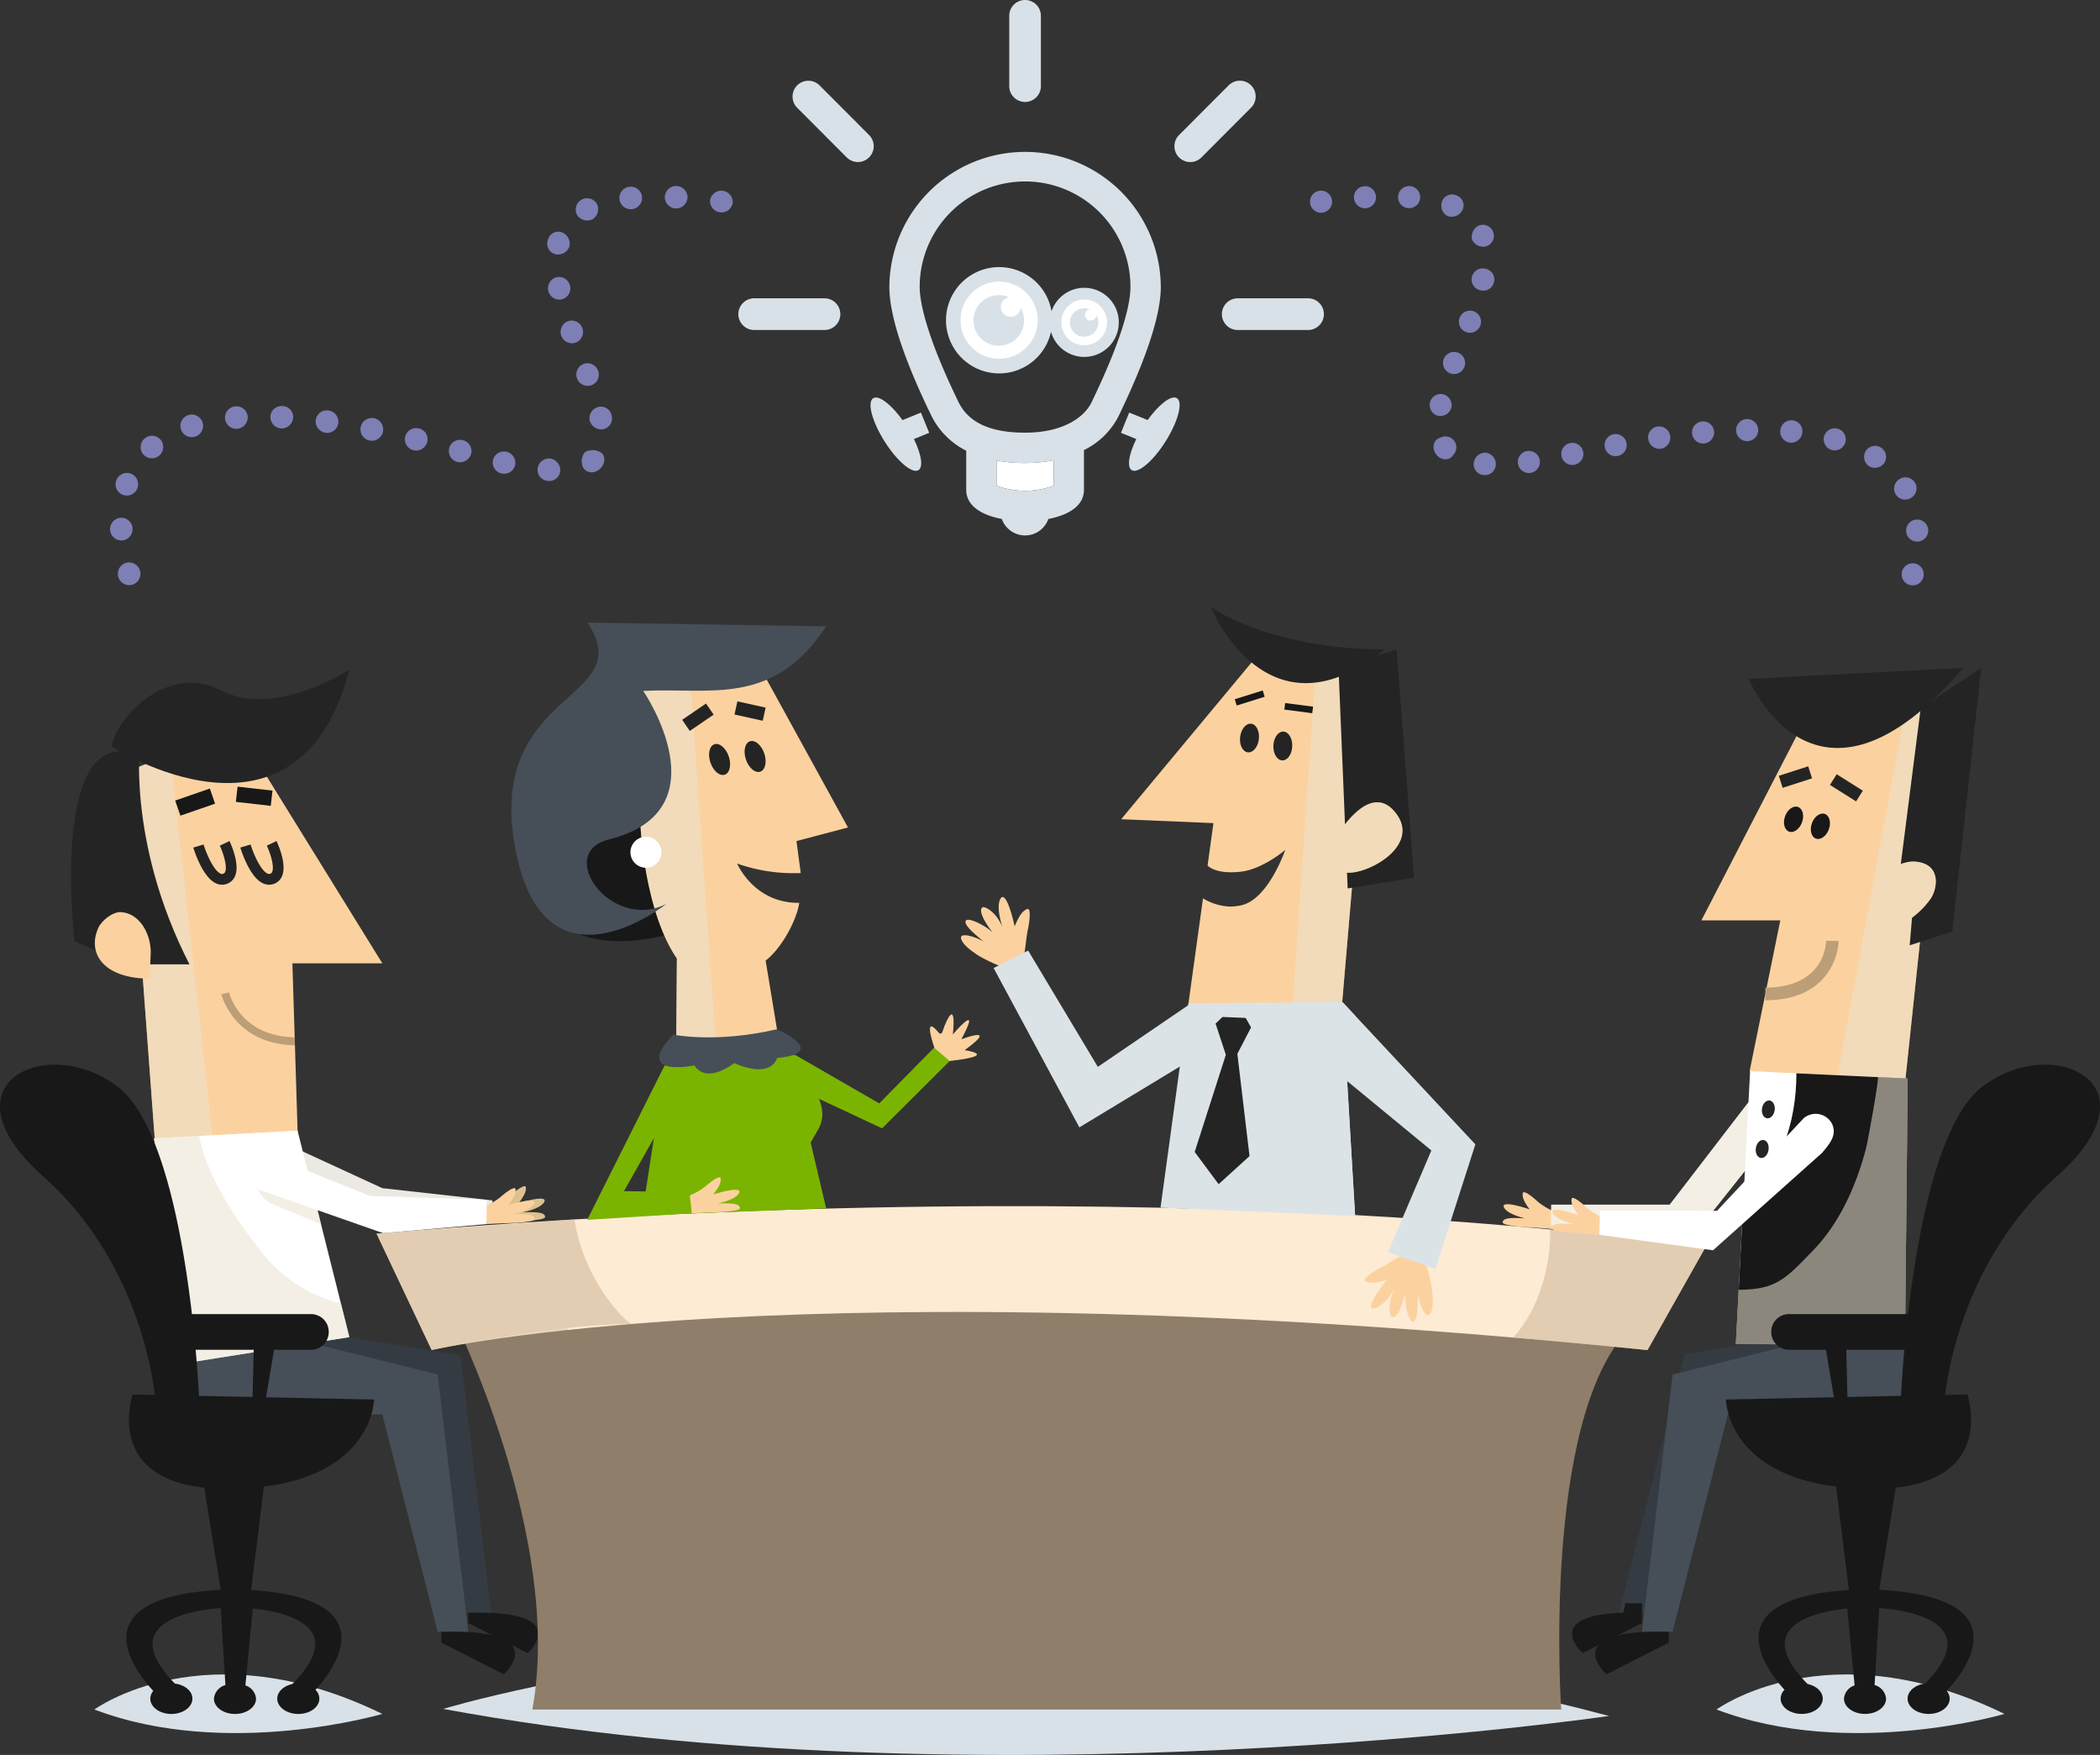 <svg xmlns="http://www.w3.org/2000/svg" width="475.608" height="397.408" viewBox="0 0 475.608 397.408">
  <rect x="0" y="0" width="475.608" height="397.408" fill="#333333" stroke="none"/>
  <g id="Group_1744" data-name="Group 1744" transform="translate(-815.778 -1175.36)">
    <g id="Group_1550" data-name="Group 1550" transform="translate(815.778 1312.844)">
      <path id="Path_1829" data-name="Path 1829" d="M823.2,1314.921s25.222-18.524,65.212,1C888.411,1315.921,853.166,1326.318,823.2,1314.921Z" transform="translate(-801.82 -1065.29)" fill="#d9e1e8" style="mix-blend-mode: multiply;isolation: isolate"/>
      <path id="Path_1830" data-name="Path 1830" d="M950.723,1314.921s25.228-18.524,65.214,1C1015.938,1315.921,980.693,1326.318,950.723,1314.921Z" transform="translate(-561.962 -1065.29)" fill="#d9e1e8" style="mix-blend-mode: multiply;isolation: isolate"/>
      <path id="Path_1831" data-name="Path 1831" d="M850.623,1320.034s120.136-36.7,264.033,1.6C1114.656,1321.63,972.107,1342.525,850.623,1320.034Z" transform="translate(-750.238 -1070.538)" fill="#d9e1e8" style="mix-blend-mode: multiply;isolation: isolate"/>
      <g id="Group_1549" data-name="Group 1549">
        <path id="Path_1832" data-name="Path 1832" d="M950,1343.385l12.523-49.188h41.367l7.493-7.47c-4.1-3.18-24.416-8.211-28.316-5.995l-25.17,4.151-14.837,58.5Z" transform="translate(-576.369 -1115.68)" fill="#353b42"/>
        <path id="Path_1833" data-name="Path 1833" d="M938.215,1276.923c-3.4-.343-4.353-.66-4.3-1.083.156-.815,1.2-1.089,5.088-.844-.478-.11-4.079-.962-4.814-2.521-.435-.919,1.268-.735,2.437-.475a28.751,28.751,0,0,1,3.373.957c-.861-1.262-1.74-2.483-1.532-3.659.135-.769,1.991.605,3.345,1.867a14.087,14.087,0,0,0,3.506,2.152c-.052.821-.464,2.772-.493,4.056C944.821,1277.372,941.491,1277.084,938.215,1276.923Z" transform="translate(-593.586 -1136.578)" fill="#fbd29f"/>
        <path id="Path_1834" data-name="Path 1834" d="M991.077,1269.988l-22.413,28.158-30.966-3.192.092-5.485h26.833l22.791-29.642c1.985-.737,5.22,2.757,6.067,4.693C993.48,1264.521,993.324,1269.268,991.077,1269.988Z" transform="translate(-586.462 -1154.16)" fill="#fff"/>
        <path id="Path_1835" data-name="Path 1835" d="M991.077,1269.988l-22.413,28.158-30.966-3.192.092-5.485h26.833l22.791-29.642c1.985-.737,5.22,2.757,6.067,4.693C993.48,1264.521,993.324,1269.268,991.077,1269.988Z" transform="translate(-586.462 -1154.16)" fill="#ebe1cf" opacity="0.55" style="mix-blend-mode: multiply;isolation: isolate"/>
        <path id="Path_1836" data-name="Path 1836" d="M836.288,1270.769l26.82,10.185,25.51,1.56.111-4.858-24.937-2.768-20.375-9.392Z" transform="translate(-777.2 -1143.311)" fill="#ece9e3"/>
        <path id="Path_1837" data-name="Path 1837" d="M852.592,1301.385v4.48l13.431,6.822s9.527-8.553-9.239-9.182l-.426-2.12Z" transform="translate(-746.534 -1075.806)" fill="#181818"/>
        <path id="Path_1838" data-name="Path 1838" d="M850.478,1302.84v4.716l14.142,7.185s10.031-9.009-9.729-9.668l-.45-2.233Z" transform="translate(-750.511 -1073.07)" fill="#181818"/>
        <path id="Path_1839" data-name="Path 1839" d="M876.231,1264.1c.717.181,25.611,11.878,25.611,11.878l15.479-15.407-3.69-2.861-12.425,12.615L882.082,1259.3Z" transform="translate(-702.073 -1157.948)" fill="#7bb400"/>
        <path id="Path_1840" data-name="Path 1840" d="M888.7,1231.269H867.555c-6.318,5.762-13.483,13.667-10.44,31.194,6.485,37.4,49.447,13.143,49.447,13.143C896.47,1280.63,890.533,1244.6,888.7,1231.269Z" transform="translate(-739.386 -1207.686)" fill="#181818"/>
        <path id="Path_1841" data-name="Path 1841" d="M972.4,1236.372l-22.87,44.308H967.4l-6.952,34.146,34.822,6.233,9.648-90.888Z" transform="translate(-564.196 -1209.752)" fill="#fbd29f"/>
        <path id="Path_1842" data-name="Path 1842" d="M975.552,1237.206l-15.642,84.687h15.848l9.648-92.166Z" transform="translate(-544.682 -1210.586)" fill="#ebe1cf" opacity="0.55" style="mix-blend-mode: multiply;isolation: isolate"/>
        <path id="Path_1843" data-name="Path 1843" d="M1001.854,1227.858l-48.6,2.5S968.265,1267.165,1001.854,1227.858Z" transform="translate(-557.197 -1214.102)" fill="#242424"/>
        <g id="Group_1531" data-name="Group 1531" transform="translate(399.801 75.574)">
          <path id="Path_1844" data-name="Path 1844" d="M954.576,1262.784l-.02-2.861c13.606-.1,13.768-10.178,13.768-10.608h2.858C971.181,1249.449,970.985,1262.666,954.576,1262.784Z" transform="translate(-954.555 -1249.316)" fill="#bc9e77"/>
        </g>
        <g id="Group_1532" data-name="Group 1532" transform="translate(402.862 36.049)">
          <path id="Path_1845" data-name="Path 1845" d="M956.489,1240.465l-.872-2.723,6.661-2.145.872,2.724Z" transform="translate(-955.618 -1235.597)" fill="#242424"/>
        </g>
        <path id="Path_1846" data-name="Path 1846" d="M990.538,1321.608l.614-60.377-35.685-1.675-3.224,61.792Z" transform="translate(-559.103 -1154.482)" fill="#fff"/>
        <path id="Path_1847" data-name="Path 1847" d="M965.95,1259.727c.023,11.322-3.759,22.26-12.039,29.321l-1.668,31.978,38.3.26.614-60.378Z" transform="translate(-559.103 -1154.16)" fill="#181818"/>
        <path id="Path_1848" data-name="Path 1848" d="M984.382,1260.015c.412.023-2.3,14.817-2.676,16.234-2.273,8.651-6.084,16.9-11.751,22.808-6.609,6.891-8.625,9.08-17.072,9.152l-.64,12.275,38.3.26.614-60.378Z" transform="translate(-559.103 -1153.618)" fill="#ebe1cf" opacity="0.55" style="mix-blend-mode: multiply;isolation: isolate"/>
        <g id="Group_1533" data-name="Group 1533" transform="translate(414.447 37.845)">
          <path id="Path_1849" data-name="Path 1849" d="M959.639,1238.638l1.528-2.418,5.923,3.727-1.529,2.418Z" transform="translate(-959.639 -1236.22)" fill="#242424"/>
        </g>
        <path id="Path_1850" data-name="Path 1850" d="M970.041,1236.929l-5,39.169,3.277,5.382-.774,9.2,9.648-3.145,6.55-59.674Z" transform="translate(-535.035 -1214.102)" fill="#242424"/>
        <path id="Path_1851" data-name="Path 1851" d="M957.184,1264.105c-.17,1.112-.951,1.916-1.743,1.792s-1.293-1.121-1.121-2.233.951-1.913,1.743-1.792S957.357,1263,957.184,1264.105Z" transform="translate(-555.26 -1150.146)" fill="#242424"/>
        <path id="Path_1852" data-name="Path 1852" d="M956.7,1267.234c-.173,1.12-.954,1.933-1.746,1.809s-1.291-1.129-1.118-2.253.956-1.933,1.749-1.812S956.879,1266.11,956.7,1267.234Z" transform="translate(-556.165 -1144.306)" fill="#242424"/>
        <g id="Group_1534" data-name="Group 1534" transform="translate(426.051 57.613)">
          <path id="Path_1853" data-name="Path 1853" d="M966.43,1258.159l-1.826-2.575c-.5-5.773-.936-9.449-.936-9.449.337-.3,4.419-3.376,7.856-3.025,6.1.625,4.742,6.563,3.227,8.548A19.126,19.126,0,0,1,966.43,1258.159Z" transform="translate(-963.667 -1243.081)" fill="#fbd29f"/>
        </g>
        <g id="Group_1535" data-name="Group 1535" transform="translate(426.051 57.613)" opacity="0.55" style="mix-blend-mode: multiply;isolation: isolate">
          <path id="Path_1854" data-name="Path 1854" d="M966.43,1258.159l-1.826-2.575c-.5-5.773-.936-9.449-.936-9.449.337-.3,4.419-3.376,7.856-3.025,6.1.625,4.742,6.563,3.227,8.548A19.126,19.126,0,0,1,966.43,1258.159Z" transform="translate(-963.667 -1243.081)" fill="#ebe1cf"/>
        </g>
        <g id="Group_1538" data-name="Group 1538" transform="translate(85.275 135.644)">
          <g id="Group_1536" data-name="Group 1536">
            <path id="Path_1855" data-name="Path 1855" d="M869.333,1373.706h233s-4.506-65.206,15.208-86.015c0,0-156.418-24.972-266.127-2.774C851.411,1284.917,876.394,1334.86,869.333,1373.706Z" transform="translate(-834.031 -1259.719)" fill="#8f7e6a"/>
            <path id="Path_1856" data-name="Path 1856" d="M845.378,1276.4l12.491,26.36s83.1-19.423,275.361,0l13.036-23.122S1031.667,1260.682,845.378,1276.4Z" transform="translate(-845.378 -1270.167)" fill="#fdebd4"/>
          </g>
          <g id="Group_1537" data-name="Group 1537" transform="translate(0 3.012)" opacity="0.55" style="mix-blend-mode: multiply;isolation: isolate">
            <path id="Path_1857" data-name="Path 1857" d="M1117.538,1283.4s-2.867-.453-7.966-1.173c-.351.778-9.662-2.448-10.069-1.679-5.477,10.348-10.4,19.521-19.7,27.956-34.919,31.658-109.4,47.967-156.277,24.753-25.326-12.54-35.014-30.488-47.88-52.85-2.757-4.785-17.182-1.21-24.237.219,0,0,24.983,49.943,17.922,88.789h233S1097.824,1304.213,1117.538,1283.4Z" transform="translate(-834.031 -1258.445)" fill="#8f7e6a" opacity="0.35" style="mix-blend-mode: multiply;isolation: isolate"/>
            <path id="Path_1858" data-name="Path 1858" d="M890.2,1271.213c-7.565.539-36.982,2.564-44.818,3.224l12.491,26.36s25.888-5.768,45.181-5.9C899.619,1292.54,892.011,1283.232,890.2,1271.213Z" transform="translate(-845.378 -1271.213)" fill="#ceb495"/>
            <path id="Path_1859" data-name="Path 1859" d="M943.134,1272.006c.21,8.254-2.685,18.435-8.409,24.462,9.346.8,20.506,1.832,30.454,2.838l13.036-23.122S965.971,1274.176,943.134,1272.006Z" transform="translate(-677.327 -1269.722)" fill="#ceb495"/>
          </g>
        </g>
        <path id="Path_1860" data-name="Path 1860" d="M894.883,1295.069c3.506-2.691,6.983-8.931,7.62-13.08-10.089.118-13.935-8.591-14.073-8.9a38.428,38.428,0,0,0,14.407,2.149l-.971-7.24,11.671-3.077L892.9,1227.368,865.91,1229.8l.654,34.957s.91,19.164,8.222,29.829l-.193,24.217,23.5-4.3S894.9,1295.06,894.883,1295.069Z" transform="translate(-721.485 -1215.023)" fill="#fbd29f"/>
        <path id="Path_1861" data-name="Path 1861" d="M883.815,1315.531l-6.079-86.49-11.826-.827.654,34.957s.91,19.164,8.222,29.829l-.193,24.217Z" transform="translate(-721.485 -1213.432)" fill="#ebe1cf" opacity="0.55" style="mix-blend-mode: multiply;isolation: isolate"/>
        <g id="Group_1539" data-name="Group 1539" transform="translate(166.35 21.339)">
          <path id="Path_1862" data-name="Path 1862" d="M879.914,1234.883l.654-2.979-6.392-1.414-.655,2.979Z" transform="translate(-873.521 -1230.49)" fill="#242424"/>
        </g>
        <g id="Group_1540" data-name="Group 1540" transform="translate(154.493 21.83)">
          <path id="Path_1863" data-name="Path 1863" d="M876.534,1233.176l-1.725-2.516-5.4,3.693,1.723,2.515Z" transform="translate(-869.405 -1230.661)" fill="#242424"/>
        </g>
        <path id="Path_1864" data-name="Path 1864" d="M898.887,1257.222l6.793,11.831a8.864,8.864,0,0,1,1.4,4.88,7.044,7.044,0,0,1-1.029,3.38l-1.613,2.806,3.506,14.894-41.7,1.573,5.8-37.267Z" transform="translate(-720.84 -1158.872)" fill="#7bb400"/>
        <path id="Path_1865" data-name="Path 1865" d="M871.108,1259.475l.536-.04c1.714,8.919,8.49,16.317,18.723,19.607a35.063,35.063,0,0,0,15,1.375l2.579,10.434-41.692,1.573Z" transform="translate(-720.838 -1154.709)" fill="#7bb400" opacity="0.25" style="mix-blend-mode: multiply;isolation: isolate"/>
        <path id="Path_1866" data-name="Path 1866" d="M879.532,1259.137l-.043-.04-17.547,34.994,23.646-1.478-.452-4.759-14.865-.265,10.841-19.213A7.51,7.51,0,0,0,879.532,1259.137Z" transform="translate(-728.95 -1155.344)" fill="#7bb400"/>
        <path id="Path_1867" data-name="Path 1867" d="M870.765,1257.474s9.527,2.04,23.525-1.213c0,0,12.079,5.373,0,6.522,0,0-1.08,4.86-9.723,1.153,0,0-6.133,4.932-8.985.527C875.582,1264.463,861.48,1267.367,870.765,1257.474Z" transform="translate(-718.306 -1160.679)" fill="#464e58"/>
        <path id="Path_1868" data-name="Path 1868" d="M865.34,1244.6a3.506,3.506,0,1,0,3.549-3.462A3.507,3.507,0,0,0,865.34,1244.6Z" transform="translate(-722.557 -1189.134)" fill="#fff"/>
        <path id="Path_1869" data-name="Path 1869" d="M877.015,1275.766c3.405-.251,4.365-.542,4.33-.968-.135-.818-1.175-1.121-5.062-.979.478-.095,4.1-.853,4.877-2.391.458-.908-1.247-.769-2.426-.539a28.538,28.538,0,0,0-3.4.867c.893-1.242,1.807-2.437,1.631-3.618-.115-.772-2.008.55-3.394,1.781a14.174,14.174,0,0,1-3.561,2.057c.029.824.386,2.783.386,4.068C870.4,1276.042,873.737,1275.84,877.015,1275.766Z" transform="translate(-713.764 -1138.774)" fill="#fbd29f"/>
        <path id="Path_1870" data-name="Path 1870" d="M878.765,1236.41c.648,1.9.248,3.757-.9,4.145s-2.6-.832-3.244-2.731-.251-3.757.893-4.148S878.114,1234.508,878.765,1236.41Z" transform="translate(-705.678 -1203.297)" fill="#242424"/>
        <path id="Path_1871" data-name="Path 1871" d="M875.974,1236.644c.648,1.9.251,3.757-.9,4.148s-2.6-.833-3.244-2.734-.251-3.757.893-4.148S875.325,1234.743,875.974,1236.644Z" transform="translate(-710.93 -1202.854)" fill="#242424"/>
        <path id="Path_1872" data-name="Path 1872" d="M850.471,1232.542l33.044,53.413h-20.37l1.358,43.908-32.4-2.331-6.3-85.032Z" transform="translate(-796.923 -1205.29)" fill="#fbd29f"/>
        <path id="Path_1873" data-name="Path 1873" d="M835.44,1234.649l-9.638,3.891,6.3,85.031,12.937-2.493Z" transform="translate(-796.923 -1201.329)" fill="#ebe1cf" opacity="0.55" style="mix-blend-mode: multiply;isolation: isolate"/>
        <path id="Path_1874" data-name="Path 1874" d="M958.388,1241.491c-.562,1.542-.158,3.1.9,3.488s2.371-.556,2.93-2.1.158-3.1-.9-3.486S958.946,1239.949,958.388,1241.491Z" transform="translate(-548.022 -1192.562)" fill="#181818"/>
        <path id="Path_1875" data-name="Path 1875" d="M956.278,1240.942c-.562,1.542-.158,3.1.9,3.489s2.368-.553,2.93-2.1.155-3.1-.9-3.486S956.837,1239.4,956.278,1240.942Z" transform="translate(-551.989 -1193.595)" fill="#181818"/>
        <g id="Group_1541" data-name="Group 1541" transform="translate(50.125 87.248)">
          <path id="Path_1876" data-name="Path 1876" d="M849.805,1265.341c-13.805-.242-16.6-11.443-16.629-11.558l1.763-.415c.1.406,2.532,9.947,14.9,10.164Z" transform="translate(-833.177 -1253.368)" fill="#bc9e77"/>
        </g>
        <path id="Path_1877" data-name="Path 1877" d="M824.545,1245.412s42.323,27.386,53.867-17.427c0,0-16.8,11.089-29,4.753S825.677,1238.85,824.545,1245.412Z" transform="translate(-799.287 -1213.861)" fill="#242424"/>
        <path id="Path_1878" data-name="Path 1878" d="M848.182,1284.854H834.15l-12-5.206s-4.765-40.43,9.109-42.945c.472-.086,2.463-.2,2.463-.2l3.365-3.253S833.7,1256.561,848.182,1284.854Z" transform="translate(-805.271 -1203.962)" fill="#242424"/>
        <path id="Path_1879" data-name="Path 1879" d="M835.889,1256.648c.21-4.356-2.371-9.319-6.724-9.587-1.87-.118-4.411,1.9-5.157,3.589-2.648,6,1.544,11.472,11.613,11.463Z" transform="translate(-801.756 -1177.994)" fill="#fbd29f"/>
        <path id="Path_1880" data-name="Path 1880" d="M892.056,1343.292,879.533,1294.1H838.166l-7.493-7.47c4.1-3.181,24.416-8.211,36.213-5.736l25.171,4.152,6.94,58.243Z" transform="translate(-787.761 -1115.587)" fill="#353b42"/>
        <path id="Path_1881" data-name="Path 1881" d="M887.58,1346.27l-12.523-49.188H833.693s-5.713-3.924-2.316-11.769l27.639-4.376,28.564,7.093,6.943,58.24Z" transform="translate(-788.466 -1114.266)" fill="#464e58"/>
        <path id="Path_1882" data-name="Path 1882" d="M955.208,1301.385v4.48l-13.431,6.822s-9.527-8.553,9.239-9.182l.424-2.12Z" transform="translate(-583.337 -1075.806)" fill="#181818"/>
        <path id="Path_1883" data-name="Path 1883" d="M957.869,1302.84v4.716l-14.142,7.185s-10.031-9.009,9.729-9.668l.45-2.233Z" transform="translate(-579.909 -1073.07)" fill="#181818"/>
        <path id="Path_1884" data-name="Path 1884" d="M951.8,1346.27l12.523-49.188h41.367s5.707-7.842,2.314-15.689l-27.639-.455L951.8,1288.03l-6.943,58.24Z" transform="translate(-572.989 -1114.266)" fill="#464e58"/>
        <path id="Path_1885" data-name="Path 1885" d="M835.921,1316.737,872.134,1311,860.4,1264.23l-32.522,1.764Z" transform="translate(-793.01 -1145.691)" fill="#fff"/>
        <path id="Path_1886" data-name="Path 1886" d="M852.2,1290.857c-5.451-6.831-12.174-16.579-14.1-26.207l-10.216.553,8.04,50.744,36.213-5.736-1.915-7.637A32.325,32.325,0,0,1,852.2,1290.857Z" transform="translate(-793.011 -1144.9)" fill="#ebe1cf" opacity="0.55" style="mix-blend-mode: multiply;isolation: isolate"/>
        <path id="Path_1887" data-name="Path 1887" d="M900.488,1334.888l-24.453-.516,1.8-10.752h8.392a4,4,0,0,0,4-4v-.081a4,4,0,0,0-4-4H859.248c-2.135-18.288-6.862-44.008-16.911-51.576-16.113-12.135-40.232-.432-16.827,20.339,20.676,18.351,24.683,43.848,25.34,49.546l-5.024-.107s-6.482,18.61,16.211,21.1l3.731,23.131c-33.608,1.809-18.282,19.714-15.274,22.891a2.773,2.773,0,0,0-.677,1.755c0,1.916,2.135,3.466,4.768,3.466s4.768-1.55,4.768-3.466c0-1.715-1.711-3.126-3.958-3.409-13.837-14.1,4.408-16.666,10.377-17.118l1.057,17.452a3.536,3.536,0,0,0-2.6,3.074c0,1.916,2.135,3.466,4.768,3.466s4.768-1.55,4.768-3.466a3.46,3.46,0,0,0-2.409-3l1.674-17.412c6.923.72,22.082,3.832,8.977,17.1-1.979.421-3.434,1.737-3.434,3.313,0,1.916,2.135,3.466,4.768,3.466s4.765-1.55,4.765-3.466a2.856,2.856,0,0,0-.879-2c3.425-3.714,17.092-20.564-14.58-22.6l2.9-23.427C900.321,1351.511,900.488,1334.888,900.488,1334.888Zm-40.4-11.267h13.148l-.251,10.685-12.14-.256C860.761,1332.468,860.542,1328.686,860.084,1323.621Z" transform="translate(-815.778 -1155.444)" fill="#181818"/>
        <path id="Path_1888" data-name="Path 1888" d="M976.407,1354.585l2.9,23.427c-31.672,2.037-18.005,18.887-14.58,22.6a2.857,2.857,0,0,0-.878,2c0,1.916,2.135,3.466,4.768,3.466s4.765-1.55,4.765-3.466c0-1.576-1.455-2.893-3.431-3.313-13.108-13.264,2.054-16.375,8.974-17.1l1.674,17.412a3.457,3.457,0,0,0-2.406,3c0,1.916,2.132,3.466,4.765,3.466s4.768-1.55,4.768-3.466a3.532,3.532,0,0,0-2.6-3.074l1.057-17.452c5.966.452,24.217,3.016,10.377,17.118-2.244.282-3.958,1.694-3.958,3.409,0,1.916,2.135,3.466,4.768,3.466s4.768-1.55,4.768-3.466a2.787,2.787,0,0,0-.674-1.755c3-3.177,18.334-21.082-15.277-22.891l3.734-23.131c22.693-2.489,16.208-21.1,16.208-21.1l-5.024.107c.657-5.7,4.664-31.195,25.343-49.546,23.4-20.771-.718-32.473-16.827-20.339-10.051,7.568-14.779,33.288-16.914,51.576H965.727a4.006,4.006,0,0,0-4.007,4v.081a4.006,4.006,0,0,0,4.007,4h8.389l1.8,10.752-24.456.516S951.631,1351.511,976.407,1354.585Zm14.7-20.535-12.14.256-.251-10.685h13.148C991.411,1328.686,991.194,1332.468,991.111,1334.05Z" transform="translate(-560.568 -1155.444)" fill="#181818"/>
        <g id="Group_1544" data-name="Group 1544" transform="translate(217.636)">
          <path id="Path_1889" data-name="Path 1889" d="M928.243,1283.807a10.76,10.76,0,0,0,3.154-.348c5.987-1.588,9.683-12.474,9.683-12.474-.029.052-5.177,4.425-10.138,4.949-4.31.458-6.427-.47-7.456-1.38l1.334-9.63-20.9-.879,30.946-37.2,25.528,3.437-6.661,78.08L919,1306.9l3.454-24.937A12.654,12.654,0,0,0,928.243,1283.807Z" transform="translate(-867.634 -1216.015)" fill="#fbd29f"/>
          <path id="Path_1890" data-name="Path 1890" d="M922.8,1227.286l12.294,2.153-6.659,78.08-11.072-.464Z" transform="translate(-842.341 -1215.176)" fill="#ebe1cf" opacity="0.55" style="mix-blend-mode: multiply;isolation: isolate"/>
          <path id="Path_1891" data-name="Path 1891" d="M950.372,1232.642s-23.243.711-39.408-9.559C910.964,1223.083,923.646,1254.309,950.372,1232.642Z" transform="translate(-854.38 -1223.083)" fill="#242424"/>
          <path id="Path_1892" data-name="Path 1892" d="M938.119,1278.058l-3.92-51.618-13.2,3.613,2.092,50.415Z" transform="translate(-835.509 -1216.769)" fill="#242424"/>
          <g id="Group_1542" data-name="Group 1542" transform="translate(73.239 21.717)">
            <rect id="Rectangle_681" data-name="Rectangle 681" width="1.493" height="6.371" transform="translate(0 1.48) rotate(-82.544)" fill="#181818"/>
          </g>
          <g id="Group_1543" data-name="Group 1543" transform="translate(62.009 18.873)">
            <rect id="Rectangle_682" data-name="Rectangle 682" width="6.636" height="1.491" transform="translate(0 1.986) rotate(-17.414)" fill="#181818"/>
          </g>
          <path id="Path_1893" data-name="Path 1893" d="M915.887,1236.036c-.075,1.8.818,3.3,2,3.351s2.2-1.371,2.27-3.172-.819-3.3-2-3.348S915.962,1234.235,915.887,1236.036Z" transform="translate(-845.128 -1204.683)" fill="#242424"/>
          <path id="Path_1894" data-name="Path 1894" d="M913.293,1235.24c-.213,1.786.562,3.353,1.734,3.491s2.3-1.193,2.509-2.982-.559-3.353-1.731-3.494S913.509,1233.451,913.293,1235.24Z" transform="translate(-850.065 -1205.85)" fill="#242424"/>
          <path id="Path_1895" data-name="Path 1895" d="M951.087,1302.534l-44.077-1.852,6.34-46.312,34.878-.239Z" transform="translate(-861.815 -1164.685)" fill="#dce3e7"/>
          <path id="Path_1896" data-name="Path 1896" d="M932.315,1282.617c-1.144,5.019-2.472,5.851-2.964,5.609-.473.181-1.423-2.726.6-6.376-.32.5-2.771,4.261-4.854,4.463-1.224.121-.317-1.749.461-2.979a34.986,34.986,0,0,1,2.477-3.46c-1.8.467-3.552.971-4.808.251-.824-.472,1.507-2.025,3.506-3.054,1.947-1,5.206-3.292,5.52-3.157a14.5,14.5,0,0,0,3.909,1.067c.758.095,2.089,5.713,2.239,7.5.121,1.449.285,3.558-.412,4.837-1.121,2.06-2.89-3.045-2.812-4.451-.1,2.181-.009,5.246-.795,6.168C933.133,1290.5,931.886,1284.585,932.315,1282.617Z" transform="translate(-831.642 -1127.484)" fill="#fbd29f"/>
          <path id="Path_1897" data-name="Path 1897" d="M914.423,1256.8l1.577-1.5,5.241.22,1.222,2.152-3.106,5.971,2.756,23.168-7,6.355-5.418-7.3,7.059-22Z" transform="translate(-856.758 -1162.495)" fill="#242424"/>
          <path id="Path_1898" data-name="Path 1898" d="M923.6,1254.131l30.088,32.209-9.065,28.216-10.722-3.828,9.821-23.005-23.614-19.456Z" transform="translate(-837.184 -1164.685)" fill="#dce3e7"/>
          <path id="Path_1899" data-name="Path 1899" d="M898.653,1254.1c-3.181-4.047-2.99-5.6-2.495-5.831.158-.484,3.016.608,4.581,4.474-.19-.565-1.567-4.837-.415-6.58.68-1.028,1.559.853,2.028,2.23a34.937,34.937,0,0,1,1.126,4.1c.769-1.688,1.484-3.368,2.835-3.9.881-.343.625,2.449.164,4.647-.447,2.146-.714,6.119-1.02,6.281a14.45,14.45,0,0,0-3.287,2.365c-.55.53-5.753-1.974-7.24-2.982-1.2-.818-2.947-2.02-3.5-3.365-.893-2.167,4.186-.328,5.229.614-1.631-1.446-4.071-3.307-4.292-4.494C892.009,1249.776,897.394,1252.528,898.653,1254.1Z" transform="translate(-891.323 -1180.226)" fill="#fbd29f"/>
          <path id="Path_1900" data-name="Path 1900" d="M926.855,1254.131h0l2.933,3.137a11.48,11.48,0,0,0-3.44,11.045,10.616,10.616,0,0,0,1.556,3.3c0,.046-.012.092-.009.139l1.818,30.785-9.075-.383-2.264-47.834Z" transform="translate(-840.442 -1164.685)" fill="#dce3e7" style="mix-blend-mode: multiply;isolation: isolate"/>
          <path id="Path_1901" data-name="Path 1901" d="M943.721,1271.714l-5.773-9.242-20.455,13.938-15.781-26.332-7.822,3.95,19.424,36.086Z" transform="translate(-886.494 -1172.308)" fill="#dce3e7"/>
          <path id="Path_1902" data-name="Path 1902" d="M920.86,1246.17s7.188-12.555,13.073-5.7c6.9,8.037-7.643,15.219-11.63,13.7Z" transform="translate(-835.766 -1194.23)" fill="#fbd29f"/>
          <path id="Path_1903" data-name="Path 1903" d="M920.86,1246.17s7.188-12.555,13.073-5.7c6.9,8.037-7.643,15.219-11.63,13.7Z" transform="translate(-835.766 -1194.23)" fill="#ebe1cf" opacity="0.55" style="mix-blend-mode: multiply;isolation: isolate"/>
        </g>
        <g id="Group_1545" data-name="Group 1545" transform="translate(39.678 41.084)">
          <rect id="Rectangle_683" data-name="Rectangle 683" width="8.302" height="3.622" transform="matrix(0.945, -0.327, 0.327, 0.945, 0, 2.714)" fill="#181818"/>
        </g>
        <g id="Group_1546" data-name="Group 1546" transform="translate(53.417 40.653)">
          <rect id="Rectangle_684" data-name="Rectangle 684" width="3.471" height="7.956" transform="translate(0 3.449) rotate(-83.526)" fill="#181818"/>
        </g>
        <path id="Path_1904" data-name="Path 1904" d="M885.846,1239.769s18.582,27.095-7.807,33.649c-12.276,3.048.521,20.947,13.056,14.58,0,0-27.95,22.393-34.314-13-6.447-35.87,28.365-32.842,16.427-50.7l54.069.839C915.263,1243.463,901.057,1238.969,885.846,1239.769Z" transform="translate(-740.168 -1220.796)" fill="#464e58"/>
        <path id="Path_1905" data-name="Path 1905" d="M891.694,1259.077c1.19-3.564,3.137-7.047,2.38.553,0,0,6.8-7.992,1.924,1.1,0,0,8.813-3.359.738,2.46,0,0,8.144,1.149-3.365,2.449l-3.448-2.9s-2.91-8.191,1.011-3.443C891.175,1259.587,891.576,1259.437,891.694,1259.077Z" transform="translate(-678.274 -1162.867)" fill="#fbd29f"/>
        <path id="Path_1906" data-name="Path 1906" d="M861.7,1276.461c3.408-.251,4.367-.542,4.33-.968-.136-.821-1.173-1.121-5.065-.98.484-.1,4.1-.856,4.883-2.391.455-.907-1.25-.766-2.426-.539a28.452,28.452,0,0,0-3.4.867c.893-1.242,1.806-2.437,1.631-3.618-.115-.775-2.005.551-3.394,1.777a14.1,14.1,0,0,1-3.558,2.06c.029.821.383,2.782.383,4.068C855.083,1276.738,858.422,1276.536,861.7,1276.461Z" transform="translate(-742.57 -1137.467)" fill="#ddc18f"/>
        <path id="Path_1907" data-name="Path 1907" d="M860.894,1276.616c3.405-.253,4.368-.544,4.33-.971-.135-.818-1.175-1.121-5.062-.976.478-.1,4.1-.856,4.877-2.394.458-.908-1.247-.766-2.426-.539a29.239,29.239,0,0,0-3.4.867c.893-1.239,1.806-2.437,1.63-3.619-.115-.772-2.008.554-3.393,1.781a14.183,14.183,0,0,1-3.561,2.057c.029.824.386,2.783.386,4.068C854.28,1276.89,857.616,1276.691,860.894,1276.616Z" transform="translate(-744.086 -1137.179)" fill="#fbd29f"/>
        <path id="Path_1908" data-name="Path 1908" d="M849.437,1274.129c-.19-1.129-.709-2.163-.9-3.292-.018-.115-.032-.228-.049-.34l-8.012-3.226a3.74,3.74,0,0,0-4.915,1.927s1.458,5.238,4.745,6.546l10.97,4.552-.841-3.529A6.79,6.79,0,0,1,849.437,1274.129Z" transform="translate(-778.564 -1140.54)" fill="#ebe1cf" opacity="0.55" style="mix-blend-mode: multiply;isolation: isolate"/>
        <path id="Path_1909" data-name="Path 1909" d="M838.028,1274.033l27.685,9.694,23.436-2.045.052-5.485-26.481-.905-21.852-8.8a3.989,3.989,0,0,0-5.1,2.008l-.035.075A3.986,3.986,0,0,0,838.028,1274.033Z" transform="translate(-778.954 -1141.971)" fill="#fff"/>
        <path id="Path_1910" data-name="Path 1910" d="M942.021,1277.367c-3.394-.377-4.344-.7-4.292-1.126.167-.815,1.216-1.077,5.093-.8-.475-.112-4.065-1-4.788-2.567-.424-.922,1.273-.72,2.446-.449a28.165,28.165,0,0,1,3.362.991c-.847-1.274-1.717-2.5-1.5-3.676.144-.769,1.985.623,3.324,1.9a14.118,14.118,0,0,0,3.486,2.186c-.06.824-.49,2.766-.533,4.054C948.621,1277.883,945.294,1277.56,942.021,1277.367Z" transform="translate(-586.407 -1135.734)" fill="#fbd29f"/>
        <path id="Path_1911" data-name="Path 1911" d="M991.889,1271.8l-24.632,22-25.749-3.5.147-5.485,26.5.055,19.616-20.953a4.182,4.182,0,0,1,6.456,1.268l.032.075C995.179,1267.439,994.24,1269.147,991.889,1271.8Z" transform="translate(-579.294 -1148.159)" fill="#fff"/>
        <g id="Group_1547" data-name="Group 1547" transform="translate(54.429 52.971)">
          <path id="Path_1912" data-name="Path 1912" d="M841.187,1251.36a3.178,3.178,0,0,0,.951-.147,3.14,3.14,0,0,0,1.976-1.792c1.178-2.725-1-7.43-1.247-7.951l-2.2,1.046c.824,1.729,1.746,4.713,1.213,5.94a.706.706,0,0,1-.484.435.73.73,0,0,1-.648-.089c-1.521-.8-3.108-4.443-3.751-6.554l-2.328.7c.2.66,2.034,6.473,4.949,8.006A3.351,3.351,0,0,0,841.187,1251.36Z" transform="translate(-834.671 -1241.47)" fill="#242424"/>
        </g>
        <g id="Group_1548" data-name="Group 1548" transform="translate(43.784 52.971)">
          <path id="Path_1913" data-name="Path 1913" d="M837.492,1251.36a3.192,3.192,0,0,0,2.927-1.939c1.178-2.725-1-7.43-1.25-7.951l-2.2,1.046c.821,1.729,1.743,4.713,1.21,5.94a.7.7,0,0,1-.484.435.731.731,0,0,1-.648-.089c-1.518-.8-3.106-4.443-3.748-6.554l-2.328.7c.2.66,2.034,6.473,4.946,8.006A3.361,3.361,0,0,0,837.492,1251.36Z" transform="translate(-830.976 -1241.47)" fill="#242424"/>
        </g>
      </g>
    </g>
    <g id="Group_1575" data-name="Group 1575" transform="translate(840.713 1217.479)">
      <g id="Group_1552" data-name="Group 1552" transform="translate(1.775 85.256)">
        <path id="Path_1919" data-name="Path 1919" d="M826.938,1219.641a2.576,2.576,0,0,1,1.432,4.946,2.575,2.575,0,1,1-1.432-4.946Z" transform="translate(-825.049 -1219.573)" fill="#7e7fb5"/>
      </g>
      <g id="Group_1553" data-name="Group 1553" transform="translate(0 75.12)">
        <path id="Path_1920" data-name="Path 1920" d="M826.945,1216.057a2.574,2.574,0,0,1,.254,5.136,2.572,2.572,0,1,1-.254-5.136Z" transform="translate(-824.433 -1216.055)" fill="#7e7fb5"/>
      </g>
      <g id="Group_1554" data-name="Group 1554" transform="translate(1.212 64.918)">
        <path id="Path_1921" data-name="Path 1921" d="M828.426,1212.764a2.573,2.573,0,0,1-1.674,4.852,2.57,2.57,0,1,1,1.674-4.852Z" transform="translate(-824.854 -1212.514)" fill="#7e7fb5"/>
      </g>
      <g id="Group_1555" data-name="Group 1555" transform="translate(6.856 56.504)">
        <path id="Path_1922" data-name="Path 1922" d="M831.475,1210.644a2.571,2.571,0,0,1-3.872,3.362,2.568,2.568,0,1,1,3.872-3.362Z" transform="translate(-826.813 -1209.593)" fill="#7e7fb5"/>
      </g>
      <g id="Group_1556" data-name="Group 1556" transform="translate(15.884 51.761)">
        <path id="Path_1923" data-name="Path 1923" d="M835.029,1209.788a2.573,2.573,0,0,1-4.894,1.579,2.572,2.572,0,1,1,4.894-1.579Z" transform="translate(-829.947 -1207.947)" fill="#7e7fb5"/>
      </g>
      <g id="Group_1557" data-name="Group 1557" transform="translate(26.012 49.891)">
        <path id="Path_1924" data-name="Path 1924" d="M838.615,1209.712a2.623,2.623,0,0,1-2.362,2.68,2.589,2.589,0,0,1-2.769-2.267,2.538,2.538,0,0,1,2.354-2.806A2.51,2.51,0,0,1,838.615,1209.712Z" transform="translate(-833.462 -1207.298)" fill="#7e7fb5"/>
      </g>
      <g id="Group_1558" data-name="Group 1558" transform="translate(36.309 49.825)">
        <path id="Path_1925" data-name="Path 1925" d="M842.18,1209.96a2.644,2.644,0,0,1-2.7,2.4,2.592,2.592,0,0,1-2.443-2.648,2.533,2.533,0,0,1,2.7-2.437A2.486,2.486,0,0,1,842.18,1209.96Z" transform="translate(-837.037 -1207.275)" fill="#7e7fb5"/>
      </g>
      <g id="Group_1559" data-name="Group 1559" transform="translate(46.557 50.807)">
        <path id="Path_1926" data-name="Path 1926" d="M845.708,1210.56a2.551,2.551,0,0,1-2.893,2.135,2.622,2.622,0,0,1-2.2-2.864,2.5,2.5,0,0,1,2.9-2.181A2.571,2.571,0,0,1,845.708,1210.56Z" transform="translate(-840.594 -1207.616)" fill="#7e7fb5"/>
      </g>
      <g id="Group_1560" data-name="Group 1560" transform="translate(56.705 52.565)">
        <path id="Path_1927" data-name="Path 1927" d="M849.209,1211.274a2.574,2.574,0,0,1-5.05-1,2.574,2.574,0,0,1,5.05,1Z" transform="translate(-844.116 -1208.226)" fill="#7e7fb5"/>
      </g>
      <g id="Group_1561" data-name="Group 1561" transform="translate(66.745 54.822)">
        <path id="Path_1928" data-name="Path 1928" d="M852.676,1212.16a2.608,2.608,0,0,1-3.114,1.864,2.545,2.545,0,1,1,1.224-4.941A2.512,2.512,0,0,1,852.676,1212.16Z" transform="translate(-847.602 -1209.01)" fill="#7e7fb5"/>
      </g>
      <g id="Group_1562" data-name="Group 1562" transform="translate(76.692 57.48)">
        <path id="Path_1929" data-name="Path 1929" d="M856.109,1213.161a2.608,2.608,0,0,1-3.18,1.763,2.545,2.545,0,1,1,1.4-4.895A2.515,2.515,0,0,1,856.109,1213.161Z" transform="translate(-851.054 -1209.933)" fill="#7e7fb5"/>
      </g>
      <g id="Group_1563" data-name="Group 1563" transform="translate(86.642 60.113)">
        <path id="Path_1930" data-name="Path 1930" d="M859.6,1213.928a2.575,2.575,0,0,1-5.021-1.144,2.576,2.576,0,0,1,5.021,1.144Z" transform="translate(-854.508 -1210.846)" fill="#7e7fb5"/>
      </g>
      <g id="Group_1564" data-name="Group 1564" transform="translate(96.798 61.702)">
        <path id="Path_1931" data-name="Path 1931" d="M863.189,1213.988a2.48,2.48,0,0,1-2.719,2.5,2.515,2.515,0,0,1-2.417-2.765,2.616,2.616,0,0,1,2.714-2.316A2.66,2.66,0,0,1,863.189,1213.988Z" transform="translate(-858.033 -1211.398)" fill="#7e7fb5"/>
      </g>
      <g id="Group_1565" data-name="Group 1565" transform="translate(106.822 59.829)">
        <path id="Path_1932" data-name="Path 1932" d="M865.463,1211.063c1.34.481,1.7,2.538.107,3.961-1.622,1.351-3.451.651-3.875-.663a3.287,3.287,0,0,1,.565-3.206A3.616,3.616,0,0,1,865.463,1211.063Z" transform="translate(-861.513 -1210.748)" fill="#7e7fb5"/>
      </g>
      <g id="Group_1566" data-name="Group 1566" transform="translate(108.565 49.958)">
        <path id="Path_1933" data-name="Path 1933" d="M864.08,1207.407a2.49,2.49,0,0,1,3.077,2.028,2.455,2.455,0,0,1-2.146,3.028,2.7,2.7,0,0,1-2.852-2.065A2.651,2.651,0,0,1,864.08,1207.407Z" transform="translate(-862.118 -1207.322)" fill="#7e7fb5"/>
      </g>
      <g id="Group_1567" data-name="Group 1567" transform="translate(105.577 40.134)">
        <path id="Path_1934" data-name="Path 1934" d="M862.732,1204.072a2.574,2.574,0,0,1,1.763,4.837,2.575,2.575,0,0,1-1.763-4.837Z" transform="translate(-861.081 -1203.912)" fill="#7e7fb5"/>
      </g>
      <g id="Group_1568" data-name="Group 1568" transform="translate(101.997 30.487)">
        <path id="Path_1935" data-name="Path 1935" d="M861.555,1200.691a2.575,2.575,0,0,1,1.711,4.857,2.575,2.575,0,0,1-1.711-4.857Z" transform="translate(-859.838 -1200.563)" fill="#7e7fb5"/>
      </g>
      <g id="Group_1569" data-name="Group 1569" transform="translate(99.128 20.612)">
        <path id="Path_1936" data-name="Path 1936" d="M860.968,1197.152a2.576,2.576,0,0,1,1,5.05,2.574,2.574,0,1,1-1-5.05Z" transform="translate(-858.842 -1197.135)" fill="#7e7fb5"/>
      </g>
      <g id="Group_1570" data-name="Group 1570" transform="translate(99.034 10.309)">
        <path id="Path_1937" data-name="Path 1937" d="M862.306,1193.822a2.824,2.824,0,0,1,1.51,3.065,2.758,2.758,0,0,1-2.9,1.858,2.445,2.445,0,0,1-2.008-3.209A2.42,2.42,0,0,1,862.306,1193.822Z" transform="translate(-858.809 -1193.558)" fill="#7e7fb5"/>
      </g>
      <g id="Group_1571" data-name="Group 1571" transform="translate(105.37 2.75)">
        <path id="Path_1938" data-name="Path 1938" d="M866.013,1192.486a2.729,2.729,0,0,1-1.187,3.281,2.789,2.789,0,0,1-3.347-.893,2.568,2.568,0,1,1,4.534-2.388Z" transform="translate(-861.009 -1190.935)" fill="#7e7fb5"/>
      </g>
      <g id="Group_1572" data-name="Group 1572" transform="translate(115.327 0.171)">
        <path id="Path_1939" data-name="Path 1939" d="M869.619,1192.389a2.574,2.574,0,0,1-5.116.538,2.573,2.573,0,1,1,5.116-.538Z" transform="translate(-864.465 -1190.04)" fill="#7e7fb5"/>
      </g>
      <g id="Group_1573" data-name="Group 1573" transform="translate(125.628)">
        <path id="Path_1940" data-name="Path 1940" d="M873.181,1192.691a2.574,2.574,0,0,1-5.139-.271,2.573,2.573,0,1,1,5.139.271Z" transform="translate(-868.041 -1189.98)" fill="#7e7fb5"/>
      </g>
      <g id="Group_1574" data-name="Group 1574" transform="translate(135.877 0.972)">
        <path id="Path_1941" data-name="Path 1941" d="M876.719,1193.22a2.575,2.575,0,0,1-5.1-.671,2.574,2.574,0,0,1,5.1.671Z" transform="translate(-871.598 -1190.317)" fill="#7e7fb5"/>
      </g>
    </g>
    <g id="Group_1599" data-name="Group 1599" transform="translate(1112.459 1217.392)">
      <g id="Group_1576" data-name="Group 1576" transform="translate(134.042 85.552)">
        <path id="Path_1942" data-name="Path 1942" d="M968.332,1219.683a2.5,2.5,0,1,1-1.158,4.866,2.5,2.5,0,0,1,1.158-4.866Z" transform="translate(-965.289 -1219.646)" fill="#7e7fb5"/>
      </g>
      <g id="Group_1577" data-name="Group 1577" transform="translate(135.01 75.592)">
        <path id="Path_1943" data-name="Path 1943" d="M967.893,1216.226a2.5,2.5,0,1,1,.323,4.987,2.5,2.5,0,0,1-.323-4.987Z" transform="translate(-965.625 -1216.189)" fill="#7e7fb5"/>
      </g>
      <g id="Group_1578" data-name="Group 1578" transform="translate(132.356 65.998)">
        <path id="Path_1944" data-name="Path 1944" d="M965.817,1213.352a2.5,2.5,0,1,1,2.463,4.333,2.494,2.494,0,0,1-2.463-4.333Z" transform="translate(-964.703 -1212.859)" fill="#7e7fb5"/>
      </g>
      <g id="Group_1579" data-name="Group 1579" transform="translate(125.52 58.877)">
        <path id="Path_1945" data-name="Path 1945" d="M962.651,1211.654a2.5,2.5,0,1,1,4.168,2.754,2.607,2.607,0,0,1-3.4.64A2.575,2.575,0,0,1,962.651,1211.654Z" transform="translate(-962.331 -1210.387)" fill="#7e7fb5"/>
      </g>
      <g id="Group_1580" data-name="Group 1580" transform="translate(116.364 54.884)">
        <path id="Path_1946" data-name="Path 1946" d="M959.215,1210.963a2.5,2.5,0,1,1,1.751,3.019A2.51,2.51,0,0,1,959.215,1210.963Z" transform="translate(-959.152 -1209.001)" fill="#7e7fb5"/>
      </g>
      <g id="Group_1581" data-name="Group 1581" transform="translate(106.517 53.142)">
        <path id="Path_1947" data-name="Path 1947" d="M955.739,1210.754a2.528,2.528,0,0,1,2.74-2.35,2.479,2.479,0,0,1,2.241,2.829,2.577,2.577,0,0,1-2.728,2.238A2.524,2.524,0,0,1,955.739,1210.754Z" transform="translate(-955.734 -1208.396)" fill="#7e7fb5"/>
      </g>
      <g id="Group_1582" data-name="Group 1582" transform="translate(96.517 52.758)">
        <path id="Path_1948" data-name="Path 1948" d="M952.265,1210.908a2.5,2.5,0,1,1,5-.072,2.5,2.5,0,0,1-5,.072Z" transform="translate(-952.263 -1208.263)" fill="#7e7fb5"/>
      </g>
      <g id="Group_1583" data-name="Group 1583" transform="translate(86.525 53.346)">
        <path id="Path_1949" data-name="Path 1949" d="M948.81,1211.241a2.5,2.5,0,1,1,4.984-.455,2.5,2.5,0,1,1-4.984.455Z" transform="translate(-948.795 -1208.467)" fill="#7e7fb5"/>
      </g>
      <g id="Group_1584" data-name="Group 1584" transform="translate(76.586 54.53)">
        <path id="Path_1950" data-name="Path 1950" d="M945.377,1211.79a2.488,2.488,0,0,1,2.106-2.889,2.545,2.545,0,0,1,.738,5.036A2.566,2.566,0,0,1,945.377,1211.79Z" transform="translate(-945.345 -1208.878)" fill="#7e7fb5"/>
      </g>
      <g id="Group_1585" data-name="Group 1585" transform="translate(66.72 56.183)">
        <path id="Path_1951" data-name="Path 1951" d="M941.971,1212.5a2.5,2.5,0,1,1,4.918-.933,2.5,2.5,0,1,1-4.918.933Z" transform="translate(-941.92 -1209.452)" fill="#7e7fb5"/>
      </g>
      <g id="Group_1586" data-name="Group 1586" transform="translate(56.922 58.214)">
        <path id="Path_1952" data-name="Path 1952" d="M938.57,1213.214a2.5,2.5,0,1,1,4.9-1.026,2.5,2.5,0,1,1-4.9,1.026Z" transform="translate(-938.519 -1210.157)" fill="#7e7fb5"/>
      </g>
      <g id="Group_1587" data-name="Group 1587" transform="translate(47.077 59.984)">
        <path id="Path_1953" data-name="Path 1953" d="M935.114,1213.6a2.5,2.5,0,1,1,2.817,2.241A2.5,2.5,0,0,1,935.114,1213.6Z" transform="translate(-935.102 -1210.771)" fill="#7e7fb5"/>
      </g>
      <g id="Group_1588" data-name="Group 1588" transform="translate(37.067 60.466)">
        <path id="Path_1954" data-name="Path 1954" d="M931.673,1213.169a2.627,2.627,0,0,1,2.659-2.221,2.585,2.585,0,0,1,2.322,2.61,2.476,2.476,0,0,1-2.682,2.466A2.442,2.442,0,0,1,931.673,1213.169Z" transform="translate(-931.627 -1210.938)" fill="#7e7fb5"/>
      </g>
      <g id="Group_1589" data-name="Group 1589" transform="translate(27.986 56.979)">
        <path id="Path_1955" data-name="Path 1955" d="M929.964,1209.854a2.476,2.476,0,0,1,2.967,3.9c-.683,1.207-2.636,1.461-3.863-.141C927.887,1211.989,928.616,1210.177,929.964,1209.854Z" transform="translate(-928.475 -1209.728)" fill="#7e7fb5"/>
      </g>
      <g id="Group_1590" data-name="Group 1590" transform="translate(27.022 47.152)">
        <path id="Path_1956" data-name="Path 1956" d="M931.3,1206.418a2.606,2.606,0,0,1,1.878,2.958,2.646,2.646,0,0,1-2.9,1.934,2.5,2.5,0,1,1,1.026-4.892Z" transform="translate(-928.141 -1206.318)" fill="#7e7fb5"/>
      </g>
      <g id="Group_1591" data-name="Group 1591" transform="translate(30.079 37.643)">
        <path id="Path_1957" data-name="Path 1957" d="M932.654,1203.2a2.5,2.5,0,1,1-1.786,4.676,2.5,2.5,0,1,1,1.786-4.676Z" transform="translate(-929.202 -1203.017)" fill="#7e7fb5"/>
      </g>
      <g id="Group_1592" data-name="Group 1592" transform="translate(33.719 28.331)">
        <path id="Path_1958" data-name="Path 1958" d="M933.856,1199.931a2.5,2.5,0,1,1-1.743,4.69,2.5,2.5,0,1,1,1.743-4.69Z" transform="translate(-930.465 -1199.784)" fill="#7e7fb5"/>
      </g>
      <g id="Group_1593" data-name="Group 1593" transform="translate(36.658 18.788)">
        <path id="Path_1959" data-name="Path 1959" d="M934.44,1196.49a2.446,2.446,0,0,1,2.074,2.984,2.471,2.471,0,0,1-3.08,1.913,2.5,2.5,0,0,1,1.005-4.9Z" transform="translate(-931.485 -1196.472)" fill="#7e7fb5"/>
      </g>
      <g id="Group_1594" data-name="Group 1594" transform="translate(36.606 8.767)">
        <path id="Path_1960" data-name="Path 1960" d="M932.881,1193.367a2.5,2.5,0,1,1,1.648,4.675,2.851,2.851,0,0,1-2.973-1.6A2.927,2.927,0,0,1,932.881,1193.367Z" transform="translate(-931.467 -1192.993)" fill="#7e7fb5"/>
      </g>
      <g id="Group_1595" data-name="Group 1595" transform="translate(29.753 2.011)">
        <path id="Path_1961" data-name="Path 1961" d="M929.191,1192.394a2.42,2.42,0,0,1,3.347-1.53,2.384,2.384,0,0,1,1.242,3.477,2.744,2.744,0,0,1-3.212,1.216A2.672,2.672,0,0,1,929.191,1192.394Z" transform="translate(-929.089 -1190.648)" fill="#7e7fb5"/>
      </g>
      <g id="Group_1596" data-name="Group 1596" transform="translate(19.962)">
        <path id="Path_1962" data-name="Path 1962" d="M925.691,1192.381a2.5,2.5,0,1,1,4.99.355,2.5,2.5,0,0,1-4.99-.355Z" transform="translate(-925.69 -1189.95)" fill="#7e7fb5"/>
      </g>
      <g id="Group_1597" data-name="Group 1597" transform="translate(9.956 0.046)">
        <path id="Path_1963" data-name="Path 1963" d="M922.227,1192.706a2.5,2.5,0,1,1,2.656,2.342A2.517,2.517,0,0,1,922.227,1192.706Z" transform="translate(-922.216 -1189.966)" fill="#7e7fb5"/>
      </g>
      <g id="Group_1598" data-name="Group 1598" transform="translate(0 1.08)">
        <path id="Path_1964" data-name="Path 1964" d="M918.79,1193.221a2.5,2.5,0,1,1,4.958-.674,2.5,2.5,0,1,1-4.958.674Z" transform="translate(-918.761 -1190.324)" fill="#7e7fb5"/>
      </g>
    </g>
    <g id="Group_1614" data-name="Group 1614" transform="translate(983.013 1175.36)">
      <g id="Group_1551" data-name="Group 1551">
        <path id="Path_1914" data-name="Path 1914" d="M898.7,1175.36a3.583,3.583,0,0,0-3.581,3.572v15.928a3.585,3.585,0,0,0,7.17,0v-15.928A3.583,3.583,0,0,0,898.7,1175.36Z" transform="translate(-833.782 -1175.36)" fill="#d9e1e8"/>
        <path id="Path_1915" data-name="Path 1915" d="M893.323,1198.808H877.406a3.588,3.588,0,0,0,0,7.176h15.917a3.588,3.588,0,0,0,0-7.176Z" transform="translate(-873.828 -1131.257)" fill="#d9e1e8"/>
        <path id="Path_1916" data-name="Path 1916" d="M884.2,1182.751a3.583,3.583,0,0,0-5.067,5.067l11.241,11.264a3.582,3.582,0,1,0,5.056-5.076Z" transform="translate(-865.84 -1163.435)" fill="#d9e1e8"/>
        <path id="Path_1917" data-name="Path 1917" d="M920.4,1182.751l-11.244,11.256a3.587,3.587,0,0,0,5.07,5.076l11.23-11.264a3.579,3.579,0,0,0-5.056-5.067Z" transform="translate(-809.355 -1163.435)" fill="#d9e1e8"/>
        <path id="Path_1918" data-name="Path 1918" d="M931.339,1198.808H915.411a3.588,3.588,0,0,0,0,7.176h15.928a3.588,3.588,0,0,0,0-7.176Z" transform="translate(-802.325 -1131.257)" fill="#d9e1e8"/>
      </g>
      <g id="Group_1600" data-name="Group 1600" transform="translate(29.921 34.242)">
        <path id="Path_2" data-name="Path 2" d="M911.467,1207.363A10.361,10.361,0,1,1,901.108,1197a10.358,10.358,0,0,1,10.36,10.365Z" transform="translate(-871.93 -1168.904)" fill="#fff"/>
        <path id="Path_3" data-name="Path 3" d="M911.422,1204.8a6.3,6.3,0,1,1-6.3-6.289h0A6.3,6.3,0,0,1,911.422,1204.8Z" transform="translate(-856.723 -1166.048)" fill="#fff"/>
        <path id="Path_4" data-name="Path 4" d="M907.047,1217.294a18.879,18.879,0,0,1-12.927,0V1211.6a36.107,36.107,0,0,0,6.468.548,33.762,33.762,0,0,0,6.459-.605Z" transform="translate(-865.582 -1141.544)" fill="#fff"/>
        <g id="Group_2" data-name="Group 2">
          <path id="Path_5" data-name="Path 5" d="M895.631,1210.024l-4.174,1.7c-2.377-3.3-5-5.456-6.373-5.07-1.68.473-.853,4.552,1.835,9.109s6.228,7.879,7.905,7.4c1.426-.4,1.037-3.443-.781-7.151l3.46-1.409Z" transform="translate(-884.214 -1150.833)" fill="#d9e1e8"/>
          <path id="Path_6" data-name="Path 6" d="M916.316,1206.648c-1.377-.389-4,1.772-6.372,5.07l-4.177-1.7-1.864,4.589,3.466,1.409c-1.818,3.714-2.207,6.747-.784,7.151,1.682.472,5.214-2.838,7.9-7.4S917.993,1207.129,916.316,1206.648Z" transform="translate(-847.183 -1150.839)" fill="#d9e1e8"/>
          <g id="Group_1" data-name="Group 1" transform="translate(17.099 26.243)">
            <path id="Path_7" data-name="Path 7" d="M900.767,1203.483a2.226,2.226,0,0,1-.377-4.422,5.732,5.732,0,1,0,2.6,2.328A2.229,2.229,0,0,1,900.767,1203.483Z" transform="translate(-886.101 -1192.217)" fill="#d9e1e8"/>
            <path id="Path_8" data-name="Path 8" d="M921.452,1201.045a7.834,7.834,0,0,0-7.407,5.315,12.036,12.036,0,1,0-.115,4.65,7.824,7.824,0,1,0,7.522-9.962Zm-19.276,16.063a8.732,8.732,0,1,1,8.732-8.735,8.732,8.732,0,0,1-8.732,8.735Zm19.276-3.059a5.174,5.174,0,1,1,5.171-5.177v0a5.175,5.175,0,0,1-5.171,5.18Z" transform="translate(-890.149 -1196.356)" fill="#d9e1e8"/>
            <path id="Path_9" data-name="Path 9" d="M904.612,1202.36a1.256,1.256,0,0,1-.213-2.5,3.219,3.219,0,1,0,1.475,1.314A1.26,1.26,0,0,1,904.612,1202.36Z" transform="translate(-871.823 -1190.258)" fill="#d9e1e8"/>
          </g>
          <path id="Path_10" data-name="Path 10" d="M947.17,1217.965a30.738,30.738,0,0,0-61.475,0c0,6.231,3.048,15.71,9.034,28.184l.274.562a17.6,17.6,0,0,0,8.1,8.354v8.862c0,3.757,3.7,5.759,8.063,6.6a5.59,5.59,0,0,0,10.538,0c4.359-.844,8.061-2.849,8.061-6.6v-9a17.264,17.264,0,0,0,8.121-8.262c.066-.146.2-.417.369-.792C944.171,1233.446,947.17,1224.058,947.17,1217.965ZM922.893,1263a18.886,18.886,0,0,1-12.927,0v-5.693a36.062,36.062,0,0,0,6.468.548,33.755,33.755,0,0,0,6.459-.608Zm9.155-20.077c-.213.461-.371.778-.446.945-1.527,3.442-6.321,7.113-15.168,7.113-7.994,0-12.961-2.351-15.191-7.165l-.317-.657c-7.271-15.122-8.363-22.281-8.363-25.2a23.867,23.867,0,0,1,47.734,0c0,3.489-1.429,10.639-8.248,24.966Z" transform="translate(-881.428 -1187.246)" fill="#d9e1e8"/>
        </g>
      </g>
    </g>
  </g>
</svg>
